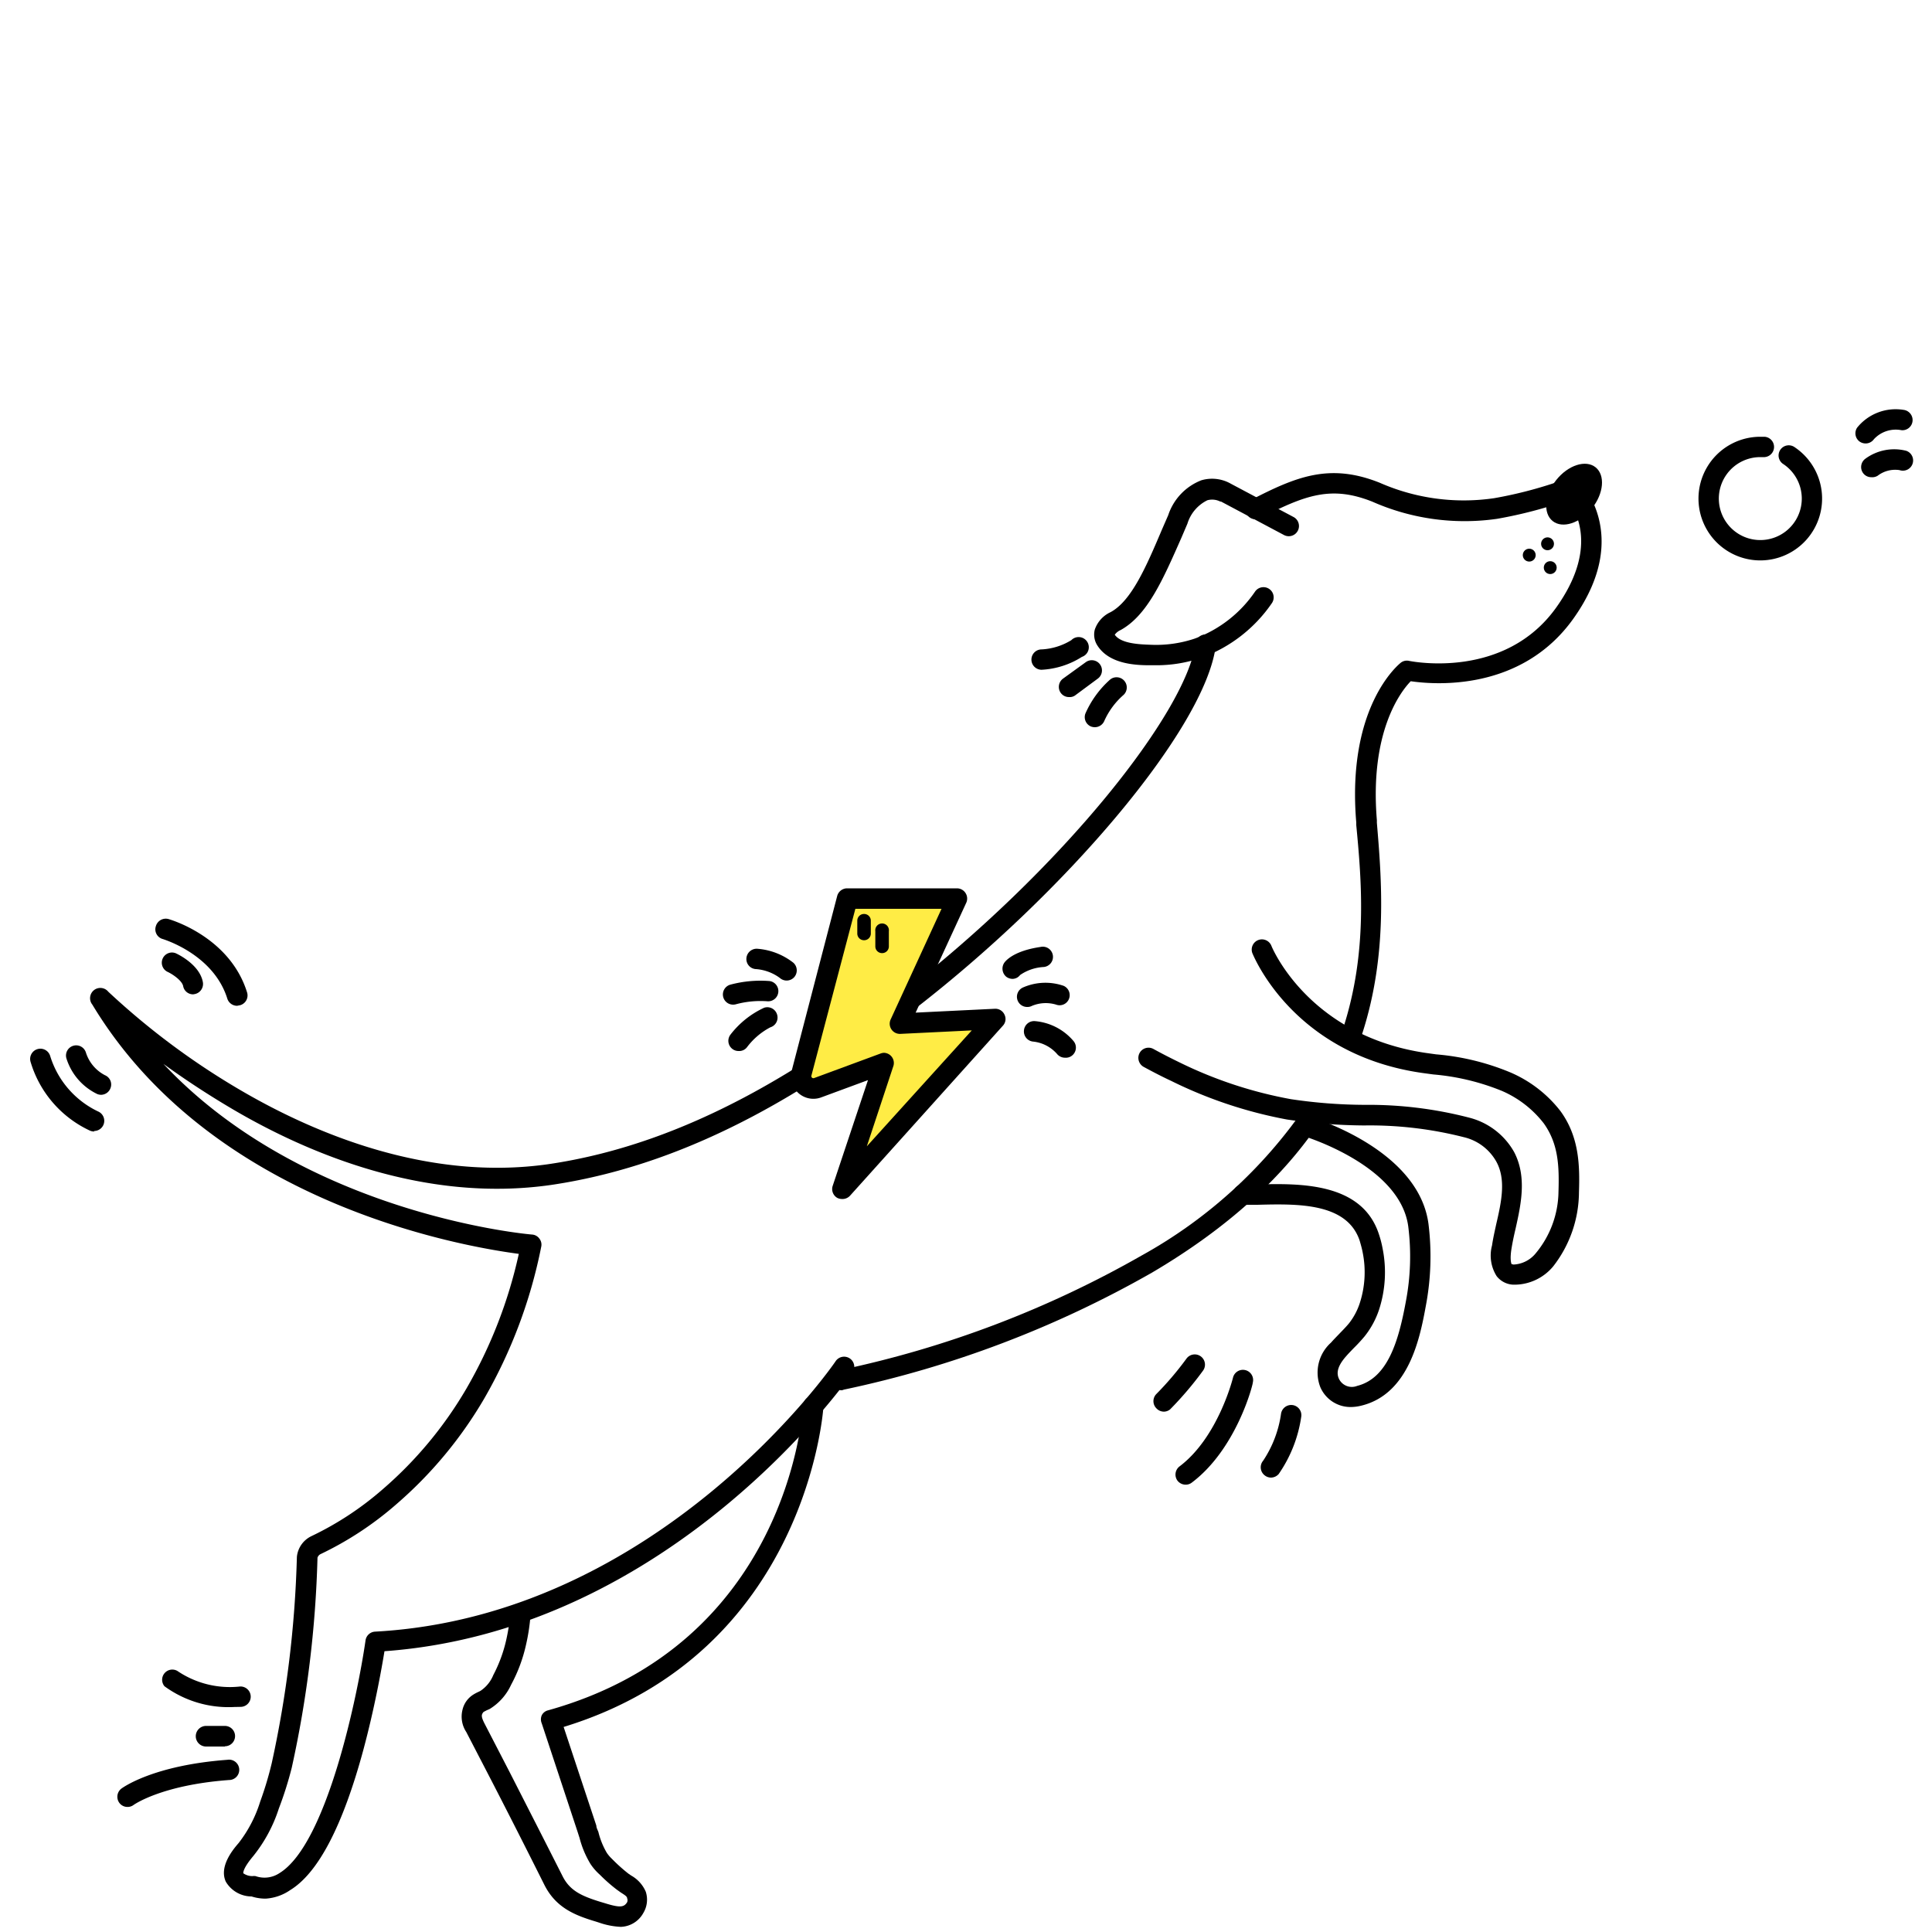 <svg id="Active" xmlns="http://www.w3.org/2000/svg" viewBox="0 0 150 150"><defs><style>.cls-1{fill:#ffec45;}</style></defs><g id="dog"><path d="M89.7,51.65h-.43c-1.18,0-3.15-.11-4.06-1.52A1.55,1.55,0,0,1,85,48.88a2.31,2.31,0,0,1,1.22-1.35c1.64-.88,2.79-3.58,4-6.43L90.7,40a4.38,4.38,0,0,1,2.57-2.71,2.94,2.94,0,0,1,2.3.27l4.86,2.58a.79.79,0,0,1-.74,1.4L94.8,38.94l-.06,0a1.4,1.4,0,0,0-1-.1,3,3,0,0,0-1.55,1.82l-.47,1.1C90.29,45,89.09,47.77,87,48.92a1.09,1.09,0,0,0-.45.36c.48.7,1.94.75,2.8.78a9.43,9.43,0,0,0,3.41-.48,9.71,9.71,0,0,0,4.69-3.66.79.79,0,1,1,1.29.92,11.3,11.3,0,0,1-5.47,4.23A10.73,10.73,0,0,1,89.7,51.65Z"/><path d="M65.38,107.94a.79.79,0,0,1-.15-1.57,80.73,80.73,0,0,0,23.42-8.9A37.26,37.26,0,0,0,101.3,86a.79.79,0,0,1,1.09-.23.8.8,0,0,1,.24,1.1c-2.93,4.5-7.37,8.51-13.18,11.93a82.56,82.56,0,0,1-23.93,9.09Z"/><path d="M105.05,80.78a1,1,0,0,1-.24,0,.79.79,0,0,1-.51-1c1.88-5.85,1.42-11.33,1-15.72v-.2c-.76-9,3.29-12.27,3.46-12.41a.77.77,0,0,1,.64-.14c.31.06,7.44,1.45,11.43-4.15,3.18-4.46,1.64-7.36.91-8.32a34.67,34.67,0,0,1-5.5,1.44,17.71,17.71,0,0,1-9.69-1.33c-3.17-1.26-5.18-.54-8.71,1.28a.79.79,0,0,1-.72-1.41c3.52-1.82,6.12-2.89,10-1.34A16.21,16.21,0,0,0,116,38.68a32.61,32.61,0,0,0,5.73-1.55.82.82,0,0,1,.82.16s4.3,4.16-.4,10.75c-4.07,5.7-10.86,5.11-12.62,4.85-.78.8-3.2,3.93-2.63,10.79l0,.2c.36,4.3.86,10.19-1.13,16.35A.78.78,0,0,1,105.05,80.78Z"/><ellipse cx="122.21" cy="38.37" rx="2.67" ry="1.77" transform="translate(15.97 109.92) rotate(-51.39)"/><circle cx="118.73" cy="43.1" r="0.5"/><circle cx="120.15" cy="42.22" r="0.5"/><circle cx="120.36" cy="44.07" r="0.5"/><path d="M20.63,147.41a3.55,3.55,0,0,1-1.1-.17,2.33,2.33,0,0,1-2-1.15c-.55-1.21.62-2.56,1-3a10.11,10.11,0,0,0,1.67-3.21,26.81,26.81,0,0,0,.9-3,85.15,85.15,0,0,0,1.95-16,2,2,0,0,1,1.12-1.61,24.32,24.32,0,0,0,5.55-3.65,30.83,30.83,0,0,0,6.48-7.79,36.39,36.39,0,0,0,4.08-10.48C35.9,96.77,16.49,93.46,7.17,78a.79.79,0,0,1,1.24-1,57.58,57.58,0,0,0,10.38,7.71c5.72,3.33,14.49,7,23.76,5.68,11.11-1.62,20.33-7.8,27.12-13,13-10,22.49-22.24,23.15-27.44a.79.79,0,0,1,1.57.2c-.8,6.29-11.46,19.07-23.76,28.49C63.69,84,54.25,90.31,42.78,92,33,93.4,23.9,89.56,18,86.08c-2-1.18-3.8-2.38-5.31-3.48C23.69,94.33,41.11,95.84,41.31,95.85a.76.76,0,0,1,.57.32.75.75,0,0,1,.14.63,38.65,38.65,0,0,1-4.44,11.81,32.47,32.47,0,0,1-6.82,8.19,25.84,25.84,0,0,1-5.89,3.87h0a.47.47,0,0,0-.22.27,86,86,0,0,1-2,16.31,28,28,0,0,1-1,3.16,11.49,11.49,0,0,1-2,3.71c-.84,1-.76,1.32-.76,1.32a1.21,1.21,0,0,0,.71.22,1,1,0,0,1,.24,0,2.09,2.09,0,0,0,1.87-.24c3.68-2.27,6.06-13.81,6.67-18.06a.79.79,0,0,1,.74-.68c22.09-1.2,35.63-20.78,35.76-21a.79.79,0,1,1,1.31.89c-.14.2-13.84,20-36.34,21.63-.21,1.3-.76,4.39-1.64,7.66-1.59,5.88-3.5,9.55-5.67,10.88A3.78,3.78,0,0,1,20.63,147.41Z"/><path d="M48.2,149.6a5.89,5.89,0,0,1-1.69-.33l-.25-.08c-1.6-.48-3.1-1.06-4-2.86-1.34-2.68-2.72-5.4-4.06-8l-2-3.86a2.17,2.17,0,0,1-.29-1.73,1.89,1.89,0,0,1,.82-1.16,3.23,3.23,0,0,1,.41-.22l.16-.08a2.68,2.68,0,0,0,1-1.23,11.07,11.07,0,0,0,1-2.71,15.16,15.16,0,0,0,.32-2.07.79.79,0,1,1,1.57.13,15.54,15.54,0,0,1-.35,2.3,12,12,0,0,1-1.16,3.11,4.29,4.29,0,0,1-1.67,1.88l-.23.1-.23.12a.51.51,0,0,0-.14.26c0,.13,0,.21.17.57l2,3.87c1.34,2.63,2.73,5.35,4.07,8,.56,1.15,1.43,1.58,3,2.06l.27.08c1.18.37,1.52.35,1.77-.06a.4.4,0,0,0,0-.31c0-.15-.22-.27-.51-.46l-.28-.2a12.67,12.67,0,0,1-1.28-1.12l-.17-.16a4.22,4.22,0,0,1-.61-.73,7.49,7.49,0,0,1-.84-2l-.15-.47-2.79-8.44a.79.79,0,0,1,0-.62.74.74,0,0,1,.49-.39c18.53-5.17,19.76-22.92,19.8-23.67a.79.79,0,0,1,.84-.74.78.78,0,0,1,.74.83c0,.19-1.28,19.09-20.17,24.87l2.54,7.66c0,.17.1.33.16.5a6,6,0,0,0,.65,1.61,2.8,2.8,0,0,0,.39.46l.16.16a12.71,12.71,0,0,0,1.13,1l.22.15a2.62,2.62,0,0,1,1.13,1.26,2,2,0,0,1-.19,1.64A2.07,2.07,0,0,1,48.2,149.6Z"/><path d="M117.71,99.74l-.26,0a1.73,1.73,0,0,1-1.25-.66,3,3,0,0,1-.36-2.38c.08-.55.21-1.12.33-1.67.39-1.69.78-3.44,0-4.85a3.92,3.92,0,0,0-2.52-1.89,29.52,29.52,0,0,0-7.72-.91,43,43,0,0,1-6-.46,34.41,34.41,0,0,1-9-3c-.71-.33-1.42-.7-2.14-1.09a.8.8,0,0,1-.31-1.08.79.79,0,0,1,1.07-.31c.69.38,1.38.73,2.06,1.06a32.93,32.93,0,0,0,8.62,2.84,39.49,39.49,0,0,0,5.73.44,31.16,31.16,0,0,1,8.13,1,5.57,5.57,0,0,1,3.47,2.67c1,1.92.53,4.06.11,5.94-.13.55-.24,1.07-.32,1.57-.14.88,0,1.14,0,1.17s0,0,.15.05a2.36,2.36,0,0,0,1.73-.87A7.62,7.62,0,0,0,121,92.54c.06-2,0-3.72-1.14-5.32a8.24,8.24,0,0,0-3.27-2.53,18.16,18.16,0,0,0-5.31-1.27l-.81-.11c-10-1.41-13.1-9-13.23-9.29a.79.79,0,0,1,1.47-.59c.11.29,3,7,12,8.32l.79.11a19.11,19.11,0,0,1,5.76,1.4,9.81,9.81,0,0,1,3.89,3c1.46,2,1.51,4.22,1.44,6.31a9.44,9.44,0,0,1-2,5.75A3.92,3.92,0,0,1,117.71,99.74Z"/><path d="M104.92,109.24a2.55,2.55,0,0,1-2.41-1.54,3.12,3.12,0,0,1,.83-3.46c.2-.23.42-.45.63-.67s.53-.54.76-.82a5.08,5.08,0,0,0,.85-1.6,7.76,7.76,0,0,0,.22-3.9c-.06-.32-.15-.63-.24-.94-1-2.94-4.83-2.85-7.93-2.77l-1.12,0a.77.77,0,0,1-.8-.78.79.79,0,0,1,.79-.8l1.09,0c3.25-.08,8.15-.2,9.47,3.87a8.13,8.13,0,0,1,.29,1.13,9.39,9.39,0,0,1-.27,4.69,6.71,6.71,0,0,1-1.13,2.1,12.51,12.51,0,0,1-.85.92c-.19.2-.39.4-.58.62-.8.9-.72,1.42-.56,1.77a1.11,1.11,0,0,0,1.41.54c2.38-.6,3.22-3.5,3.78-6.55a18.61,18.61,0,0,0,.19-5.8c-.61-4.81-8.17-7.06-8.24-7.08a.79.79,0,1,1,.44-1.52c.35.1,8.62,2.56,9.37,8.4a20.53,20.53,0,0,1-.2,6.29c-.44,2.4-1.27,6.87-5,7.79A3.44,3.44,0,0,1,104.92,109.24Z"/></g><path d="M90.37,109.6a.8.8,0,0,1-.59-.26.79.79,0,0,1,0-1.11,24.36,24.36,0,0,0,2.34-2.75.79.79,0,0,1,1.28.94,26.54,26.54,0,0,1-2.55,3A.77.77,0,0,1,90.37,109.6Z"/><path d="M92.05,115.27a.81.81,0,0,1-.63-.31.8.8,0,0,1,.16-1.11c3-2.26,4.14-6.85,4.15-6.89a.79.79,0,0,1,1.54.37c0,.21-1.29,5.19-4.74,7.78A.77.77,0,0,1,92.05,115.27Z"/><path d="M98.68,114.72a.8.8,0,0,1-.51-.19.79.79,0,0,1-.1-1.12,8.79,8.79,0,0,0,1.39-3.65.8.8,0,0,1,.9-.67.79.79,0,0,1,.67.89,10.43,10.43,0,0,1-1.75,4.46A.81.81,0,0,1,98.68,114.72Z"/><path d="M80.87,52a.79.79,0,1,1,0-1.58,4.88,4.88,0,0,0,2.31-.72A.79.79,0,1,1,84,51,6.44,6.44,0,0,1,80.87,52Z"/><path d="M83,54.12a.78.78,0,0,1-.64-.32.8.8,0,0,1,.17-1.11l1.77-1.28a.79.79,0,1,1,.93,1.28L83.46,54A.72.72,0,0,1,83,54.12Z"/><path d="M85,56.46a.85.85,0,0,1-.31-.06.79.79,0,0,1-.42-1,7.64,7.64,0,0,1,1.92-2.64.79.79,0,0,1,1,1.23,5.83,5.83,0,0,0-1.46,2A.8.8,0,0,1,85,56.46Z"/><path d="M18.2,132.53a8.43,8.43,0,0,1-5.43-1.61.79.79,0,0,1,1-1.19,7.26,7.26,0,0,0,4.87,1.21.79.79,0,0,1,.07,1.58Z"/><path d="M17.46,135.6H16A.79.79,0,0,1,16,134h1.46a.79.79,0,1,1,0,1.58Z"/><path d="M9.9,140.29a.78.78,0,0,1-.63-.31.8.8,0,0,1,.15-1.11c.1-.07,2.44-1.81,8.24-2.24a.79.79,0,1,1,.12,1.57c-5.25.39-7.38,1.92-7.4,1.93A.77.77,0,0,1,9.9,140.29Z"/><path d="M18.41,78.09a.8.8,0,0,1-.76-.55c-1.08-3.48-5-4.62-5-4.63a.78.78,0,0,1-.55-1,.8.8,0,0,1,1-.55c.19.06,4.74,1.39,6.08,5.68a.79.79,0,0,1-.52,1Z"/><path d="M15,77.2a.78.78,0,0,1-.78-.64c-.08-.41-.78-.91-1.24-1.12A.79.79,0,0,1,13.62,74c.19.08,1.88.89,2.13,2.25a.8.8,0,0,1-.63.93Z"/><path d="M7.85,85a.8.8,0,0,1-.3-.06,4.58,4.58,0,0,1-2.4-2.79.79.79,0,0,1,1.52-.43,3,3,0,0,0,1.48,1.76.78.78,0,0,1,.43,1A.79.79,0,0,1,7.85,85Z"/><path d="M7.31,87.85A.85.85,0,0,1,7,87.79a8.58,8.58,0,0,1-4.63-5.36A.79.79,0,0,1,3.9,82a7.07,7.07,0,0,0,3.73,4.3.79.79,0,0,1-.32,1.51Z"/><path d="M136.67,43.51a4.8,4.8,0,1,1,0-9.6H137a.79.79,0,0,1-.11,1.58h-.22a3.22,3.22,0,1,0,1.8.55.79.79,0,1,1,.88-1.31,4.8,4.8,0,0,1-2.68,8.78Z"/><path d="M144.84,34.43a.82.82,0,0,1-.45-.14.79.79,0,0,1-.2-1.09,3.84,3.84,0,0,1,3.59-1.38.8.8,0,0,1,.71.87.79.79,0,0,1-.86.71,2.31,2.31,0,0,0-2.14.7A.79.79,0,0,1,144.84,34.43Z"/><path d="M145.29,37.05a.78.78,0,0,1-.64-.32.8.8,0,0,1,.17-1.11A3.78,3.78,0,0,1,148,35a.79.79,0,0,1-.52,1.5,2.23,2.23,0,0,0-1.69.43A.79.79,0,0,1,145.29,37.05Z"/><g id="lightning"><path class="cls-1" d="M74.34,69.76H65.81L62.19,83.3a1,1,0,0,0,1.25,1.14l5.18-1.91L65.36,92.3l12-13.19-7.45.36Z"/><path d="M65.36,93.09A.83.83,0,0,1,65,93a.79.79,0,0,1-.35-.93l2.74-8.21-3.63,1.34a1.74,1.74,0,0,1-2.29-2.08L65,69.56a.8.8,0,0,1,.77-.59h8.53a.79.79,0,0,1,.66.36.79.79,0,0,1,.06.76l-3.93,8.53,6.15-.3a.78.78,0,0,1,.75.46.76.76,0,0,1-.13.86L66,92.83A.8.8,0,0,1,65.36,93.09Zm3.26-11.35a.79.79,0,0,1,.75,1L67.3,89l8.15-9-5.54.27a.79.79,0,0,1-.76-1.12l3.95-8.59H66.41L63,83.5a.16.16,0,0,0,.21.2l5.17-1.91A.87.87,0,0,1,68.62,81.74Z"/><path class="cls-1" d="M78.61,75.19s.47-.62,2.28-.89"/><path d="M78.61,76a.83.83,0,0,1-.49-.17A.82.82,0,0,1,78,74.71c.16-.2.81-.9,2.79-1.19A.79.79,0,1,1,81,75.08a3.55,3.55,0,0,0-1.8.62A.75.75,0,0,1,78.61,76Z"/><path class="cls-1" d="M79.75,77.39a3.47,3.47,0,0,1,2.52-.12"/><path d="M79.76,78.18a.79.79,0,0,1-.34-1.51,4.32,4.32,0,0,1,3.16-.13.79.79,0,0,1,.42,1A.78.78,0,0,1,82,78a2.79,2.79,0,0,0-1.89.1A.72.72,0,0,1,79.76,78.18Z"/><path class="cls-1" d="M80.29,80.08a3.69,3.69,0,0,1,2.4,1.25"/><path d="M82.69,82.12a.8.8,0,0,1-.63-.3,2.87,2.87,0,0,0-1.83-.95A.79.79,0,0,1,79.5,80a.79.79,0,0,1,.85-.72,4.41,4.41,0,0,1,3,1.55A.79.79,0,0,1,83.17,82,.77.77,0,0,1,82.69,82.12Z"/><path class="cls-1" d="M58.74,74.45a4.41,4.41,0,0,1,2.33.89"/><path d="M61.07,76.13a.79.79,0,0,1-.52-.2,3.57,3.57,0,0,0-1.86-.69.78.78,0,0,1-.74-.83.8.8,0,0,1,.83-.75,5.17,5.17,0,0,1,2.82,1.09.8.8,0,0,1,.06,1.12A.79.79,0,0,1,61.07,76.13Z"/><path class="cls-1" d="M56.92,77.24A8.26,8.26,0,0,1,59.68,77"/><path d="M56.92,78a.79.79,0,0,1-.22-1.55,9,9,0,0,1,3.06-.28.79.79,0,0,1-.16,1.57,7.32,7.32,0,0,0-2.46.23A.83.83,0,0,1,56.92,78Z"/><path class="cls-1" d="M57.34,80.81A6.27,6.27,0,0,1,59.57,79"/><path d="M57.34,81.6a.77.77,0,0,1-.49-.17.79.79,0,0,1-.13-1.11,7,7,0,0,1,2.61-2.08.79.79,0,0,1,1,.52.79.79,0,0,1-.52,1A5.41,5.41,0,0,0,58,81.3.76.76,0,0,1,57.34,81.6Z"/><path d="M67.09,73a.52.52,0,0,1-.53-.52v-1a.52.52,0,0,1,.53-.52.52.52,0,0,1,.52.52v1A.52.52,0,0,1,67.09,73Z"/><path d="M68.48,74a.52.52,0,0,1-.52-.52V72.3a.53.53,0,1,1,1.05,0v1.15A.52.52,0,0,1,68.48,74Z"/></g></svg>